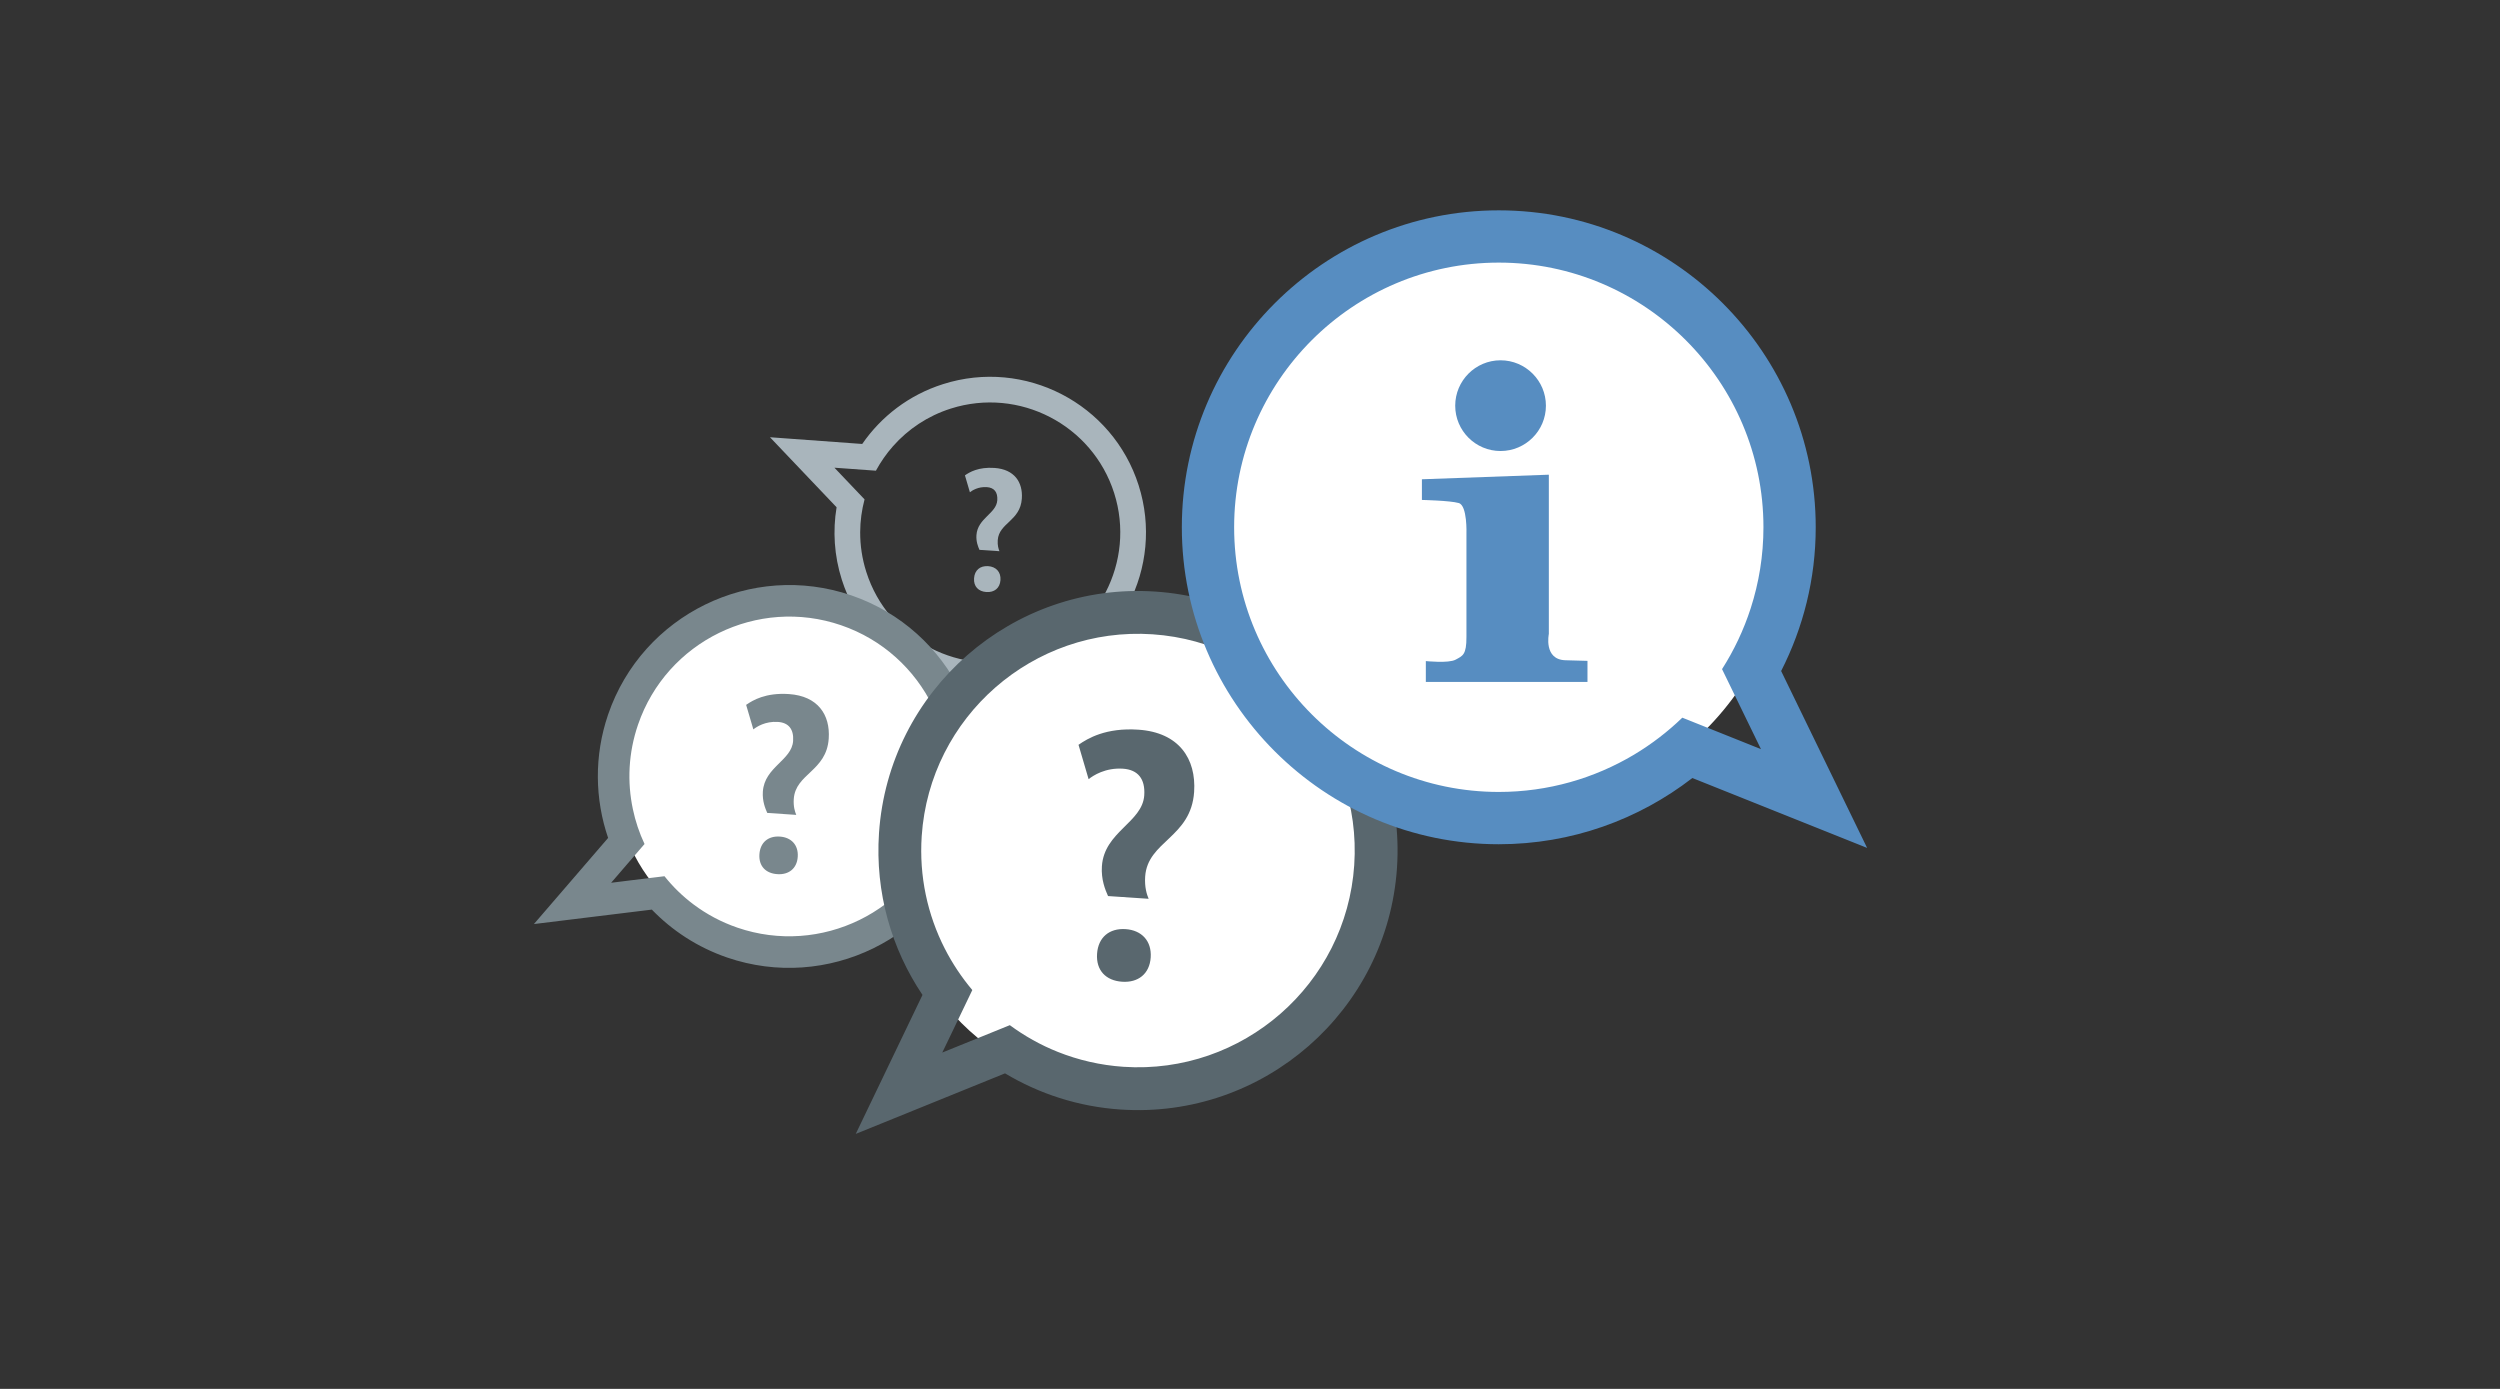 <?xml version="1.0" encoding="utf-8"?>
<!-- Generator: Adobe Illustrator 16.0.3, SVG Export Plug-In . SVG Version: 6.00 Build 0)  -->
<!DOCTYPE svg PUBLIC "-//W3C//DTD SVG 1.1//EN" "http://www.w3.org/Graphics/SVG/1.1/DTD/svg11.dtd">
<svg version="1.1" id="Ebene_1" xmlns="http://www.w3.org/2000/svg" xmlns:xlink="http://www.w3.org/1999/xlink" x="0px" y="0px"
	 width="270px" height="150px" viewBox="0 0 270 150" enable-background="new 0 0 270 150" xml:space="preserve">
<rect x="0" y="0" width="270" height="150" fill="#333333" stroke="none"/>
<g id="Ebene_1_2_" display="none">
	<g id="Ebene_1_1_" display="inline">
		<g>
			<path fill="#FFFFFF" stroke="#FFFFFF" stroke-miterlimit="10" d="M170.83,117.85c0,2.617-2.116,4.732-4.721,4.732H96.312
				c-2.61,0-4.725-2.115-4.725-4.732V29.564c0-2.61,2.114-4.729,4.725-4.729h69.797c2.604,0,4.721,2.119,4.721,4.729V117.85
				L170.83,117.85z"/>
			<path fill="#57666D" stroke="#FFFFFF" stroke-miterlimit="10" d="M166.109,126.75H96.312c-4.907,0-8.898-3.994-8.898-8.9V29.564
				c0-4.906,3.991-8.901,8.898-8.901h69.797c4.902,0,8.896,3.996,8.896,8.901v88.286C175.006,122.756,171.014,126.75,166.109,126.75
				z M96.312,29.007c-0.303,0-0.562,0.25-0.562,0.557v88.286c0,0.313,0.259,0.567,0.562,0.567h69.797
				c0.298,0,0.553-0.254,0.553-0.567V29.564c0-0.306-0.256-0.557-0.553-0.557H96.312z"/>
		</g>
		<rect x="103.73" y="39.456" fill="#57666D" width="48.116" height="5.559"/>
		<rect x="103.73" y="55.626" fill="#57666D" width="41.487" height="5.553"/>
		<rect x="103.73" y="71.793" fill="#57666D" width="29.625" height="5.553"/>
		
			<rect x="155.915" y="41.939" transform="matrix(0.846 0.533 -0.533 0.846 64.707 -76.312)" fill="#FFFFFF" width="17.007" height="63.771"/>
		<g>
			<path fill="#578EC1" d="M182.979,55.914c-0.304,0.466-0.873,0.632-1.276,0.372l-8.136-5.275c-0.4-0.26-0.482-0.851-0.182-1.315
				l6.121-9.439c0.301-0.467,0.872-0.634,1.273-0.374l8.138,5.277c0.401,0.258,0.481,0.849,0.181,1.316L182.979,55.914z"/>
			<path fill="#578EC1" d="M153.729,101.023c-0.304,0.468-0.873,0.636-1.272,0.373l-8.142-5.275
				c-0.397-0.262-0.479-0.848-0.181-1.314l26.976-41.602c0.304-0.467,0.875-0.633,1.277-0.373l8.137,5.276
				c0.399,0.259,0.481,0.848,0.179,1.316L153.729,101.023z"/>
			<path fill="#FFFFFF" d="M161.521,78.497c-0.619-0.401-0.742-1.313-0.275-2.031l14.343-22.122c0.466-0.72,1.347-0.976,1.966-0.575
				c0.621,0.403,0.744,1.31,0.28,2.03L163.49,77.922C163.023,78.641,162.145,78.896,161.521,78.497z"/>
			<g>
				<polygon fill="#578EC1" points="144.684,95.543 141.999,108.609 152.83,100.827 				"/>
				<path fill="#578EC1" d="M141.516,109.354c-0.252-0.16-0.369-0.482-0.302-0.814l2.685-13.063
					c0.062-0.291,0.252-0.545,0.506-0.685c0.258-0.136,0.543-0.133,0.765,0.009l8.146,5.283c0.219,0.143,0.336,0.4,0.316,0.689
					s-0.175,0.567-0.417,0.738l-10.83,7.782C142.105,109.495,141.77,109.516,141.516,109.354z M145.195,96.934l-2.028,9.873
					l8.185-5.881L145.195,96.934z"/>
			</g>
		</g>
		<path fill="none" stroke="#578EC1" stroke-miterlimit="10" d="M111.098,99.93c2.51,1.153,6.025,1.818,8.311,0.932
			c1.209-0.467,4.623-3.973,3.946-5.614c-0.694-1.688-2.246-1.72-3.828-1.165c-3.476,1.212-4.794,7.559-5.919,10.225
			c-1.129,2.676-3.302,5.733-2.673,8.932c3.38-0.832,5.748-5.639,7.153-8.315c-3.213,8.62,15.326,2.957,18.439,4.011
			c0.101,0.453,0.029,0.864-0.211,1.229"/>
	</g>
	<g id="Ebene_3" display="inline">
		<g>
			<path fill="#578EC1" d="M183.152,101.057c-1.77-1.121-4.105-0.601-5.229,1.17c-8.738,13.773-23.072,22.363-39.322,23.564
				c-13.576,1.006-26.742-3.342-37.056-12.236C91.234,104.66,85.002,92.279,84,78.697c-1.77-23.947,13.352-45.761,36.157-52.585
				l1.316,7.516l9.34-13.311l-13.307-9.344l1.339,7.643c-26.678,7.543-44.451,32.836-42.398,60.641
				c1.152,15.601,8.309,29.815,20.155,40.033c10.726,9.249,24.132,14.216,38.153,14.216c1.462,0,2.933-0.054,4.406-0.162
				c18.387-1.357,35.269-11.475,45.159-27.061C185.439,104.518,184.917,102.178,183.152,101.057z"/>
			<circle fill="#578EC1" cx="187.775" cy="89.826" r="3.765"/>
			<circle fill="#578EC1" cx="189.637" cy="72.971" r="3.765"/>
			<circle fill="#578EC1" cx="186.262" cy="56.431" r="3.765"/>
			<circle fill="#578EC1" cx="178.379" cy="41.57" r="3.765"/>
			<circle fill="#578EC1" cx="165.58" cy="30.492" r="3.765"/>
			<circle fill="#578EC1" cx="150.499" cy="22.964" r="3.765"/>
			<path fill="#57666D" d="M159.066,61.92l-18.438,10.655c-1.272-1.305-3.039-2.112-5-2.112c-1.262,0-2.378,0.423-3.4,1
				l-19.16-11.066c-1.681-0.973-3.83-0.396-4.796,1.29c-0.97,1.68-0.395,3.824,1.287,4.797l19.049,10.999
				c0,3.881,3.145,7.02,7.021,7.02s7.021-3.139,7.021-7.02c0-0.646-0.205-1.223-0.366-1.818l18.541-10.699
				c0.835-0.488,1.124-1.565,0.644-2.402C160.967,61.719,159.893,61.433,159.066,61.92z"/>
		</g>
	</g>
	<g id="Ebene_4" display="inline">
		<g>
			<path fill="#57666D" d="M131.15,86.088c-5.021,0-8.901-2.168-10.155-7.99h-0.115c-1.711,2.627-5.706,7.99-14.265,7.99
				c-9.014,0-14.834-6.163-14.834-20.085c0-18.943,12.781-29.783,25.447-29.783c6.277,0,9.358,2.51,10.841,3.879l2.738-2.739h4.907
				l-3.424,21.226c-1.14,7.531-1.71,11.641-1.71,14.378c0,3.882,1.255,5.021,3.423,5.021c4.679,0,12.438-7.188,12.438-27.386
				c0-17.232-10.041-26.702-26.36-26.702c-22.595,0-39.141,15.519-39.141,43.249c0,23.849,11.069,31.38,28.3,31.38
				c11.525,0,18.487-3.31,21.91-5.248l1.256,7.646c-2.853,1.94-9.928,5.935-24.307,5.935c-21.225,0-36.973-9.813-36.973-39.71
				c0-33.094,21.91-51.58,50.097-51.58c21.227,0,34.462,12.896,34.462,34.349C155.686,74.675,143.133,86.088,131.15,86.088z
				 M120.538,71.709c0.114-3.195,0.685-6.961,1.37-11.526l2.053-13.351c-1.141-0.799-3.081-2.055-6.733-2.055
				c-8.444,0-14.948,7.418-14.948,21.34c0,7.646,2.396,11.299,7.074,11.299C114.718,77.416,118.483,74.105,120.538,71.709z"/>
		</g>
		<path fill="none" d="M149.748,53.26c-5.416,2.924-7.441,9.703-4.518,15.12l7.953,14.729l19.637-10.605l-7.951-14.728
			C161.941,52.358,155.16,50.336,149.748,53.26z"/>
		<path fill="none" d="M170.957,92.534c-2.71,1.464-3.723,4.848-2.256,7.562c0.97,1.797,2.795,2.756,4.697,2.829l4.385,8.118
			c0.73,1.355,2.424,1.863,3.777,1.13c1.356-0.733,1.861-2.424,1.131-3.78l-4.385-8.119c0.979-1.629,1.182-3.683,0.211-5.479
			C177.053,92.079,173.667,91.07,170.957,92.534z"/>
		<path fill="#8EADD4" d="M182.643,67.201l-7.953-14.729c-5.848-10.825-19.414-14.88-30.244-9.032
			c-10.826,5.848-14.877,19.417-9.031,30.242l7.954,14.728c-0.292,0.158-0.569,0.332-0.841,0.512l41.002-22.144
			C183.23,66.907,182.934,67.045,182.643,67.201z M172.82,72.504l-19.637,10.605L145.23,68.38
			c-2.926-5.417-0.898-12.196,4.518-15.12c5.412-2.923,12.193-0.901,15.121,4.516L172.82,72.504z"/>
		<path fill="#578EC1" d="M183.527,66.778l-41.002,22.144c-4.781,3.146-6.445,9.479-3.676,14.609l13.256,24.548
			c2.929,5.424,9.697,7.446,15.121,4.517l39.275-21.209c5.42-2.928,7.441-9.699,4.516-15.121l-13.256-24.55
			C194.991,66.588,188.783,64.507,183.527,66.778z M178.309,100.273l4.383,8.119c0.732,1.354,0.229,3.047-1.129,3.778
			c-1.354,0.731-3.047,0.228-3.777-1.13l-4.387-8.118c-1.9-0.073-3.728-1.032-4.695-2.827c-1.469-2.716-0.454-6.1,2.256-7.564
			s6.096-0.454,7.563,2.26C179.488,96.591,179.287,98.645,178.309,100.273z"/>
		<path fill="#57666D" d="M152.464,69.125l-7.335-5.619c-2.413,10.461-7.629,14.479-11.125,14.479c-1.272,0-2.221-0.414-2.794-1.521
			l-6.108,8.104c1.682,1.059,3.743,1.522,6.049,1.522C139.424,86.088,147.968,80.645,152.464,69.125z"/>
	</g>
	<path display="inline" fill="none" d="M119.416,54.862v-2.834h-7.703c-0.147,0-0.268,0.12-0.268,0.268v57.716
		c0,0.146,0.12,0.268,0.268,0.268h46.715c0.147,0,0.268-0.12,0.268-0.268V52.296c0-0.147-0.119-0.268-0.268-0.268h-8.512v2.834
		H119.416z"/>
	<path display="inline" fill="#57666D" d="M158.428,48.028h-8.512v-1.481c0-1.252-1.016-2.268-2.268-2.268h-5.18
		c-0.078-4.24-3.546-7.667-7.804-7.667s-7.725,3.427-7.803,7.667h-5.18c-1.252,0-2.268,1.016-2.268,2.268v1.481h-7.703
		c-2.354,0-4.268,1.914-4.268,4.268v57.716c0,2.354,1.914,4.268,4.268,4.268h46.715c2.354,0,4.268-1.914,4.268-4.268V52.296
		C162.695,49.942,160.781,48.028,158.428,48.028z M129.871,44.279c0.078-2.585,2.191-4.667,4.795-4.667
		c2.604,0,4.718,2.082,4.796,4.667c0.002,0.049,0.015,0.095,0.015,0.144c0,1.442-0.65,2.724-1.66,3.605
		c-0.846,0.74-1.939,1.204-3.149,1.204s-2.304-0.464-3.149-1.204c-1.009-0.882-1.66-2.163-1.66-3.605
		C129.856,44.374,129.869,44.328,129.871,44.279z M158.695,110.012c0,0.146-0.12,0.268-0.268,0.268h-46.716
		c-0.147,0-0.268-0.12-0.268-0.268V52.296c0-0.147,0.12-0.268,0.268-0.268h7.703v2.834h30.5v-2.834h8.513
		c0.146,0,0.268,0.12,0.268,0.268V110.012z"/>
	<rect x="119.416" y="66.195" display="inline" fill="#57666D" width="19.82" height="1"/>
	<rect x="119.416" y="68.945" display="inline" fill="#57666D" width="19.82" height="1"/>
	<rect x="119.416" y="81.029" display="inline" fill="#57666D" width="19.82" height="1"/>
	<rect x="119.416" y="83.779" display="inline" fill="#57666D" width="19.82" height="1"/>
	<rect x="119.416" y="95.279" display="inline" fill="#57666D" width="19.82" height="1"/>
	<rect x="119.416" y="98.029" display="inline" fill="#57666D" width="19.82" height="1"/>
	<path display="inline" fill="#78858D" d="M150.402,100.195h-6.416v-6.416h6.416V100.195z M144.986,99.195h4.416v-4.416h-4.416
		V99.195z"/>
	<path display="inline" fill="#78858D" d="M150.402,86.029h-6.416v-6.416h6.416V86.029z M144.986,85.029h4.416v-4.416h-4.416V85.029
		z"/>
	<path display="inline" fill="#78858D" d="M150.402,71.529h-6.416v-6.416h6.416V71.529z M144.986,70.529h4.416v-4.416h-4.416V70.529
		z"/>
	<path display="inline" fill="#578EC1" d="M147.672,84.465c-0.333,0-0.664-0.127-0.918-0.381l-3.242-3.242l1.838-1.837l2.322,2.136
		l5.564-5.377l1.838,1.836l-6.484,6.484C148.336,84.338,148.004,84.465,147.672,84.465z"/>
	<path display="inline" fill="#578EC1" d="M147.672,69.965c-0.333,0-0.664-0.127-0.918-0.381l-3.242-3.242l1.838-1.837l2.322,2.135
		l5.564-5.377l1.838,1.836l-6.484,6.485C148.336,69.838,148.004,69.965,147.672,69.965z"/>
</g>
<line fill="none" stroke="#58666D" stroke-width="2" stroke-linejoin="round" x1="307.768" y1="80.633" x2="315.043" y2="75.21"/>
<path fill="#A9B5BC" d="M122.973,52.414c-2.811-8.836-12.292-13.742-21.128-10.927c-3.686,1.168-6.682,3.501-8.725,6.461
	l-9.963-0.726l7.194,7.563c-0.419,2.538-0.267,5.208,0.566,7.826c2.811,8.841,12.285,13.743,21.125,10.93
	C120.883,70.732,125.787,61.254,122.973,52.414z M93.561,61.771c-0.456-1.43-0.668-2.881-0.661-4.307
	c0.006-1.207,0.17-2.391,0.472-3.531l-2.179-2.29l-1.076-1.131l1.494,0.107l2.988,0.216c0.513-0.945,1.131-1.836,1.848-2.647
	c1.62-1.833,3.741-3.267,6.237-4.061c7.38-2.347,15.298,1.747,17.646,9.127c2.347,7.378-1.748,15.292-9.129,17.641
	C103.821,73.246,95.907,69.154,93.561,61.771z"/>
<path fill="#FFFFFF" d="M103.32,85.151c-0.684,10.163-9.476,17.851-19.641,17.167c-10.161-0.684-17.848-9.479-17.164-19.643
	c0.684-10.162,9.479-17.846,19.639-17.163C96.318,66.196,104.002,74.988,103.32,85.151z"/>
<path fill="#79878D" d="M91.948,64.302c-10.785-3.697-22.564,2.066-26.266,12.848c-1.539,4.494-1.432,9.159-0.006,13.346
	l-8.013,9.301l12.735-1.56c2.197,2.271,4.943,4.078,8.134,5.175c10.786,3.696,22.564-2.067,26.262-12.848
	C108.493,79.777,102.728,68,91.948,64.302z M79.64,100.186c-1.747-0.6-3.332-1.453-4.737-2.506
	c-1.182-0.886-2.234-1.911-3.139-3.048l-3.855,0.47l-1.907,0.238l1.206-1.4l2.401-2.787c-0.563-1.199-0.986-2.461-1.259-3.763
	c-0.625-2.945-0.486-6.087,0.56-9.133c3.086-9.007,12.927-13.819,21.93-10.73c9.005,3.089,13.818,12.926,10.728,21.932
	C98.483,98.461,88.642,103.273,79.64,100.186z"/>
<circle fill="#FFFFFF" cx="121.854" cy="92.462" r="25.487"/>
<path fill="#59676E" d="M124.782,63.89c-15.42-1.038-28.813,10.667-29.85,26.086c-0.433,6.429,1.354,12.499,4.697,17.476
	l-7.208,15.01l16.122-6.539c3.679,2.203,7.914,3.601,12.478,3.906c15.424,1.038,28.814-10.666,29.853-26.089
	C151.909,78.317,140.207,64.926,124.782,63.89z M121.33,115.214c-2.494-0.169-4.874-0.727-7.081-1.607
	c-1.863-0.741-3.602-1.72-5.188-2.889l-4.88,1.979l-2.416,0.979l1.085-2.253l2.159-4.499c-1.154-1.372-2.158-2.876-2.978-4.483
	c-1.853-3.634-2.778-7.796-2.486-12.155c0.867-12.878,12.05-22.649,24.926-21.783c12.88,0.867,22.653,12.048,21.786,24.926
	C145.393,106.309,134.209,116.079,121.33,115.214z"/>
<g>
	<path fill="#59676E" d="M123.678,94.67c-0.077,1.146,0.177,1.927,0.374,2.399l-4.385-0.295c-0.298-0.671-0.759-1.775-0.662-3.224
		c0.251-3.733,4.376-4.72,4.574-7.656c0.12-1.791-0.696-2.766-2.297-2.875c-1.904-0.126-3.227,0.741-3.713,1.131l-1.09-3.711
		c1.004-0.698,2.959-1.869,6.466-1.633c4.384,0.294,6.261,3.14,6.02,6.723C128.632,90.483,123.937,90.819,123.678,94.67z
		 M121.19,106.027c-1.753-0.118-2.828-1.225-2.707-3.016c0.121-1.791,1.336-2.782,3.088-2.664c1.717,0.115,2.824,1.264,2.705,3.056
		C124.156,105.193,122.907,106.144,121.19,106.027z"/>
</g>
<g>
	<path fill="#79878D" d="M85.727,86.293c-0.056,0.818,0.126,1.375,0.269,1.715l-3.133-0.212c-0.214-0.479-0.543-1.268-0.475-2.302
		c0.18-2.667,3.127-3.373,3.268-5.472c0.085-1.281-0.497-1.977-1.641-2.053c-1.36-0.092-2.306,0.528-2.653,0.806l-0.78-2.65
		c0.718-0.5,2.113-1.334,4.62-1.166c3.133,0.211,4.474,2.244,4.301,4.803C89.267,83.302,85.912,83.54,85.727,86.293z M83.951,94.408
		c-1.253-0.082-2.021-0.873-1.934-2.152c0.086-1.28,0.955-1.99,2.208-1.905c1.224,0.082,2.018,0.903,1.931,2.184
		C86.07,93.813,85.175,94.491,83.951,94.408z"/>
</g>
<g>
	<path fill="#A9B5BC" d="M107.755,58.346c-0.038,0.563,0.088,0.948,0.185,1.183l-2.158-0.145c-0.146-0.332-0.374-0.875-0.327-1.588
		c0.125-1.839,2.155-2.325,2.252-3.77c0.059-0.885-0.342-1.363-1.129-1.416c-0.94-0.063-1.59,0.364-1.83,0.555l-0.535-1.827
		c0.493-0.345,1.456-0.919,3.183-0.802c2.159,0.145,3.083,1.544,2.963,3.309C110.194,56.286,107.883,56.452,107.755,58.346z
		 M106.53,63.94c-0.862-0.058-1.393-0.602-1.332-1.483c0.059-0.883,0.658-1.37,1.521-1.313c0.844,0.056,1.393,0.622,1.332,1.505
		C107.991,63.529,107.376,63.996,106.53,63.94z"/>
</g>
<g>
	<circle fill="#FFFFFF" cx="162.509" cy="57.145" r="30.668"/>
	<path fill="#578DC1" d="M192.363,72.47c2.378-4.663,3.735-9.935,3.735-15.522c0-18.877-15.355-34.231-34.23-34.231
		s-34.23,15.353-34.23,34.231c0,18.875,15.355,34.23,34.23,34.23c7.868,0,15.116-2.675,20.907-7.152l18.874,7.549L192.363,72.47z
		 M187.35,79.772l-5.66-2.263c-1.574,1.521-3.326,2.865-5.215,3.996c-4.279,2.553-9.273,4.025-14.606,4.025
		c-15.76,0-28.582-12.823-28.582-28.583c0-15.762,12.822-28.586,28.582-28.586c15.762,0,28.583,12.825,28.583,28.586
		c0,3.054-0.487,5.998-1.379,8.758c-0.753,2.331-1.798,4.531-3.092,6.56l2.812,5.781l1.393,2.861L187.35,79.772z"/>
	<path fill="#578DC1" d="M153.566,51.761l13.709-0.494v17.2c0,0-0.586,2.777,1.794,2.84c2.379,0.066,2.379,0.066,2.379,0.066v2.278
		H153.99v-2.254c0,0,2.463,0.261,3.218-0.154c0.764-0.414,1.177-0.519,1.168-2.46c0-1.932,0-11.145,0-11.145s0.111-3.052-0.833-3.31
		c-0.94-0.27-3.977-0.334-3.977-0.334V51.761L153.566,51.761z"/>
	<path fill="#578DC1" d="M166.959,43.814c0,2.703-2.2,4.896-4.9,4.896c-2.702,0-4.896-2.192-4.896-4.896
		c0-2.701,2.193-4.902,4.896-4.902C164.759,38.913,166.959,41.114,166.959,43.814z"/>
</g>
</svg>
